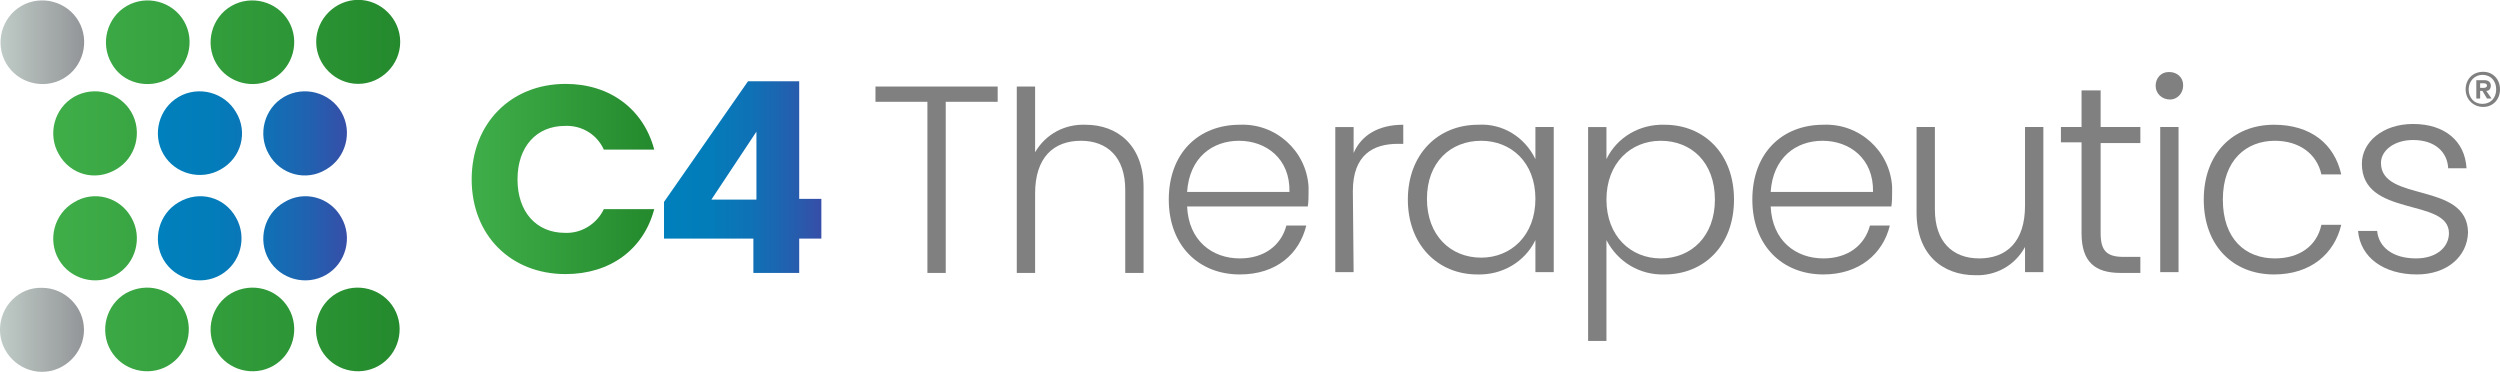 <?xml version="1.0" encoding="utf-8"?>
<!-- Generator: Adobe Illustrator 27.3.1, SVG Export Plug-In . SVG Version: 6.00 Build 0)  -->
<svg version="1.1" id="Layer_1" xmlns="http://www.w3.org/2000/svg" xmlns:xlink="http://www.w3.org/1999/xlink" x="0px" y="0px"
	 viewBox="0 0 327.3 48.7" style="enable-background:new 0 0 327.3 48.7;" xml:space="preserve">
<style type="text/css">
	.st0{fill:#808080;}
	.st1{fill:url(#SVGID_1_);}
	.st2{fill:url(#SVGID_00000029762715790853666310000016402580388324147091_);}
	.st3{fill:url(#SVGID_00000052097460943382573860000006683971976115885734_);}
	.st4{fill:url(#SVGID_00000091717959606335824080000013598723541829600144_);}
	.st5{fill:url(#SVGID_00000013884460224484383560000009974847630939196856_);}
</style>
<g>
	<g transform="translate(-204.805 144.281)">
		<g transform="translate(319.421 -134.85)">
			<g transform="translate(0 0)">
				<path class="st0" d="M0,1.9h16v2H9.2v22.4H6.8V3.9H0L0,1.9z"/>
				<path class="st0" d="M18.5,1.9h2.4v8.6c1.4-2.4,3.9-3.7,6.6-3.6c4.2,0,7.6,2.7,7.6,8.2v11.2h-2.4V15.4c0-4.2-2.3-6.4-5.8-6.4
					c-3.6,0-6,2.2-6,6.9v10.4h-2.4V1.9z"/>
				<path class="st0" d="M47.7,26.5c-5.4,0-9.3-3.8-9.3-9.8c0-6.1,3.9-9.8,9.3-9.8c4.7-0.2,8.7,3.4,9,8.1c0,0.2,0,0.5,0,0.7
					c0,0.6,0,1.3-0.1,1.9H40.8c0.2,4.5,3.3,6.8,6.9,6.8c3.2,0,5.4-1.7,6.1-4.3h2.6C55.5,23.8,52.5,26.5,47.7,26.5z M40.8,15.7h13.4
					c0.1-4.4-3.1-6.7-6.6-6.7C44.1,9,41.1,11.2,40.8,15.7z"/>
				<path class="st0" d="M62.6,26.2h-2.4v-19h2.4v3.4c1-2.3,3.2-3.7,6.5-3.7v2.5h-0.7c-3.2,0-5.9,1.4-5.9,6.2L62.6,26.2z"/>
				<path class="st0" d="M78.9,6.9c3.2-0.2,6.1,1.6,7.5,4.5V7.2h2.4v19h-2.4V22c-1.4,2.9-4.4,4.6-7.6,4.5c-5.2,0-9.1-3.9-9.1-9.8
					S73.6,6.9,78.9,6.9z M79.3,9c-4,0-7.1,2.8-7.1,7.6c0,4.8,3.1,7.7,7.1,7.7c3.9,0,7.1-2.9,7.1-7.7S83.2,9,79.3,9z"/>
				<path class="st0" d="M103.3,6.9c5.2,0,9.1,3.8,9.1,9.8s-3.9,9.8-9.1,9.8c-3.2,0.1-6.1-1.6-7.6-4.5v13.2h-2.4v-28h2.4v4.2
					C97.1,8.5,100.1,6.8,103.3,6.9z M102.8,9c-3.9,0-7.1,2.9-7.1,7.7s3.2,7.7,7.1,7.7c4,0,7.1-2.9,7.1-7.7
					C109.9,11.8,106.8,9,102.8,9L102.8,9z"/>
				<path class="st0" d="M124.1,26.5c-5.4,0-9.3-3.8-9.3-9.8c0-6.1,3.9-9.8,9.3-9.8c4.7-0.2,8.7,3.4,9,8.1c0,0.2,0,0.5,0,0.7
					c0,0.6,0,1.3-0.1,1.9h-15.8c0.2,4.5,3.3,6.8,6.9,6.8c3.2,0,5.4-1.7,6.1-4.3h2.6C131.9,23.8,128.8,26.5,124.1,26.5z M117.2,15.7
					h13.4c0.1-4.4-3.1-6.7-6.6-6.7C120.5,9,117.5,11.2,117.2,15.7L117.2,15.7z"/>
				<path class="st0" d="M152.9,26.2h-2.4v-3.3c-1.3,2.4-3.8,3.8-6.5,3.7c-4.3,0-7.7-2.7-7.7-8.2V7.2h2.4V18c0,4.2,2.3,6.4,5.8,6.4
					c3.6,0,6-2.2,6-6.9V7.2h2.4L152.9,26.2z"/>
				<path class="st0" d="M157.9,9.2h-2.7V7.2h2.7V2.4h2.5v4.8h5.2v2.1h-5.2v11.8c0,2.3,0.8,3.1,3,3.1h2.2v2.1H163
					c-3.3,0-5.1-1.4-5.1-5.2V9.2z"/>
				<path class="st0" d="M167.6,1.8c0-1,0.7-1.8,1.7-1.8c0,0,0,0,0.1,0c1,0,1.8,0.7,1.8,1.7c0,0,0,0,0,0.1c0,1-0.8,1.8-1.7,1.8
					c0,0,0,0,0,0C168.4,3.6,167.6,2.8,167.6,1.8C167.6,1.8,167.6,1.8,167.6,1.8z M168.2,7.2h2.4v19h-2.4V7.2z"/>
				<path class="st0" d="M183.1,6.9c4.8,0,7.9,2.5,8.8,6.5h-2.6c-0.6-2.7-2.9-4.4-6.1-4.4c-3.7,0-6.8,2.5-6.8,7.7s3,7.7,6.8,7.7
					c3.2,0,5.5-1.6,6.1-4.4h2.6c-0.9,3.8-4,6.5-8.8,6.5c-5.4,0-9.2-3.8-9.2-9.8S177.7,6.9,183.1,6.9z"/>
				<path class="st0" d="M201.8,26.5c-4.3,0-7.4-2.2-7.7-5.7h2.5c0.2,2.1,2,3.6,5.1,3.6c2.7,0,4.3-1.5,4.3-3.3
					c0-4.7-11.4-2-11.4-9.1c0-2.8,2.7-5.2,6.7-5.2c4.1,0,6.8,2.2,7,5.8h-2.4c-0.1-2.1-1.7-3.7-4.6-3.7c-2.5,0-4.2,1.4-4.2,3
					c0,5.2,11.3,2.4,11.4,9.1C208.4,24.2,205.7,26.5,201.8,26.5z"/>
			</g>
		</g>
		<g transform="translate(266.557 -133.297)">
			
				<linearGradient id="SVGID_1_" gradientUnits="userSpaceOnUse" x1="-44.499" y1="516.081" x2="-43.499" y2="516.081" gradientTransform="matrix(23.93 0 0 -24.942 1064.871 12884.551)">
				<stop  offset="0" style="stop-color:#3FAE49"/>
				<stop  offset="1" style="stop-color:#248A2D"/>
			</linearGradient>
			<path class="st1" d="M12.3,0c5.8,0,10.2,3.3,11.6,8.6h-6.6c-0.9-2-2.9-3.2-5.1-3.1c-3.7,0-6.2,2.7-6.2,7s2.5,7,6.2,7
				c2.2,0.1,4.2-1.2,5.1-3.1h6.6c-1.4,5.3-5.8,8.5-11.6,8.5C5.1,24.9,0,19.8,0,12.5S5.1,0,12.3,0z"/>
		</g>
		<g transform="translate(291.737 -133.646)">
			
				<linearGradient id="SVGID_00000127738114556975322690000014604441177559898517_" gradientUnits="userSpaceOnUse" x1="-69.803" y1="516.438" x2="-68.803" y2="516.438" gradientTransform="matrix(20.546 0 0 -25.121 1434.178 12986.019)">
				<stop  offset="0" style="stop-color:#0080BC"/>
				<stop  offset="0.282" style="stop-color:#037CBA"/>
				<stop  offset="0.542" style="stop-color:#0E72B6"/>
				<stop  offset="0.792" style="stop-color:#2161AF"/>
				<stop  offset="1" style="stop-color:#374EA8"/>
			</linearGradient>
			<path style="fill:url(#SVGID_00000127738114556975322690000014604441177559898517_);" d="M11.7,20.6H0v-4.8L11,0h6.7v15.4h2.9
				v5.2h-2.9v4.5h-6V20.6z M12.1,15.4V6.6l-5.9,8.9H12.1z"/>
		</g>
		
			<linearGradient id="SVGID_00000035494040462020191090000015774781738443754400_" gradientUnits="userSpaceOnUse" x1="221.179" y1="383.393" x2="222.179" y2="383.393" gradientTransform="matrix(11.035 0 0 -48.653 -2235.942 18533.404)">
			<stop  offset="0" style="stop-color:#C0CCC7"/>
			<stop  offset="1" style="stop-color:#939598"/>
		</linearGradient>
		<path style="fill:url(#SVGID_00000035494040462020191090000015774781738443754400_);" d="M213.1-134c-2.6,1.5-6,0.6-7.5-2
			c-1.5-2.6-0.6-6,2-7.5c2.6-1.5,6-0.6,7.5,2C216.6-138.9,215.7-135.5,213.1-134 M204.8-101.1c0,3,2.5,5.5,5.5,5.5l0,0
			c3,0,5.5-2.5,5.5-5.5c0-3-2.5-5.5-5.5-5.5l0,0C207.3-106.7,204.8-104.2,204.8-101.1C204.8-101.1,204.8-101.1,204.8-101.1"/>
		
			<linearGradient id="SVGID_00000157287099970362279260000011618560262175924635_" gradientUnits="userSpaceOnUse" x1="222.084" y1="382.776" x2="223.084" y2="382.776" gradientTransform="matrix(24.803 0 0 -24.8 -5282.812 9372.938)">
			<stop  offset="0" style="stop-color:#0080BC"/>
			<stop  offset="0.287" style="stop-color:#037CBA"/>
			<stop  offset="0.544" style="stop-color:#0E72B6"/>
			<stop  offset="0.788" style="stop-color:#2062B0"/>
			<stop  offset="1" style="stop-color:#374EA8"/>
		</linearGradient>
		<path style="fill:url(#SVGID_00000157287099970362279260000011618560262175924635_);" d="M233.7-122.1c-2.6,1.5-6,0.6-7.5-2
			c-1.5-2.6-0.6-6,2-7.5c0,0,0,0,0,0c2.6-1.5,6-0.6,7.5,2c0,0,0,0,0,0C237.3-127,236.4-123.6,233.7-122.1 M247.5-122.1
			c2.6-1.5,3.5-4.9,2-7.5c-1.5-2.6-4.9-3.5-7.5-2c0,0,0,0,0,0c-2.6,1.5-3.5,4.9-2,7.5c0,0,0,0,0,0
			C241.5-121.4,244.9-120.5,247.5-122.1 M242-117.8c-2.6,1.5-3.5,4.9-2,7.5c1.5,2.6,4.9,3.5,7.5,2c2.6-1.5,3.5-4.9,2-7.5
			C248-118.5,244.6-119.4,242-117.8 M228.2-117.8c-2.6,1.5-3.5,4.9-2,7.5c0,0,0,0,0,0c1.5,2.6,4.9,3.5,7.5,2c0,0,0,0,0,0
			c2.6-1.5,3.5-4.9,2-7.5C234.2-118.5,230.9-119.4,228.2-117.8"/>
		
			<linearGradient id="SVGID_00000183969442848845090880000006976385053967358395_" gradientUnits="userSpaceOnUse" x1="222.414" y1="383.393" x2="223.414" y2="383.393" gradientTransform="matrix(45.462 0 0 -48.656 -9899.604 18534.426)">
			<stop  offset="0" style="stop-color:#3FAE49"/>
			<stop  offset="1" style="stop-color:#248A2D"/>
		</linearGradient>
		<path style="fill:url(#SVGID_00000183969442848845090880000006976385053967358395_);" d="M257.2-138.8c0,3-2.5,5.5-5.5,5.5
			c0,0,0,0,0,0c-3,0-5.5-2.5-5.5-5.5v0c0-3,2.5-5.5,5.5-5.5c0,0,0,0,0,0C254.7-144.3,257.2-141.8,257.2-138.8L257.2-138.8
			 M220-122.1c2.6-1.5,3.5-4.9,2-7.5c-1.5-2.6-4.9-3.5-7.5-2c0,0,0,0,0,0c-2.6,1.5-3.5,4.9-2,7.5C214-121.4,217.3-120.5,220-122.1
			 M226.9-134c2.6-1.5,3.5-4.9,2-7.5c0,0,0,0,0,0c-1.5-2.6-4.9-3.5-7.5-2c0,0,0,0,0,0c-2.6,1.5-3.5,4.9-2,7.5
			C220.8-133.4,224.2-132.5,226.9-134 M240.6-134c2.6-1.5,3.5-4.9,2-7.5c0,0,0,0,0,0c-1.5-2.6-4.9-3.5-7.5-2c0,0,0,0,0,0
			c-2.6,1.5-3.5,4.9-2,7.5C234.6-133.4,238-132.5,240.6-134 M248.9-105.9c-2.6,1.5-3.5,4.9-2,7.5c0,0,0,0,0,0c1.5,2.6,4.9,3.5,7.5,2
			c0,0,0,0,0,0c2.6-1.5,3.5-4.9,2-7.5C254.9-106.5,251.5-107.4,248.9-105.9 M235.1-105.9c-2.6,1.5-3.5,4.9-2,7.5c0,0,0,0,0,0
			c1.5,2.6,4.9,3.5,7.5,2c0,0,0,0,0,0c2.6-1.5,3.5-4.9,2-7.5C241.1-106.5,237.8-107.4,235.1-105.9 M221.3-105.9
			c-2.6,1.5-3.5,4.9-2,7.5c0,0,0,0,0,0c1.5,2.6,4.9,3.5,7.5,2c0,0,0,0,0,0c2.6-1.5,3.5-4.9,2-7.5C227.3-106.5,224-107.4,221.3-105.9
			 M214.5-117.8c-2.6,1.5-3.5,4.9-2,7.5c0,0,0,0,0,0c1.5,2.6,4.9,3.5,7.5,2c0,0,0,0,0,0c2.6-1.5,3.5-4.9,2-7.5
			C220.5-118.5,217.1-119.4,214.5-117.8"/>
	</g>
	<g>
		<path class="st0" d="M322.8,11.7c0-1.3,0.9-2.3,2.3-2.3c1.3,0,2.2,1,2.2,2.3c0,1.3-0.9,2.3-2.2,2.3C323.8,14,322.8,13,322.8,11.7z
			 M323.2,11.7c0,1.1,0.7,1.9,1.8,1.9c1.1,0,1.8-0.8,1.8-1.9c0-1.1-0.7-1.9-1.8-1.9C324,9.8,323.2,10.6,323.2,11.7z M325.5,11.9
			l0.7,1l-0.6,0l-0.6-1h-0.3v1h-0.5v-2.4h1.1c0.5,0,0.8,0.3,0.8,0.7C326.1,11.6,325.9,11.9,325.5,11.9z M324.7,10.9v0.6h0.5
			c0.2,0,0.4-0.1,0.4-0.3c0-0.2-0.2-0.3-0.4-0.3H324.7z"/>
	</g>
</g>
</svg>
